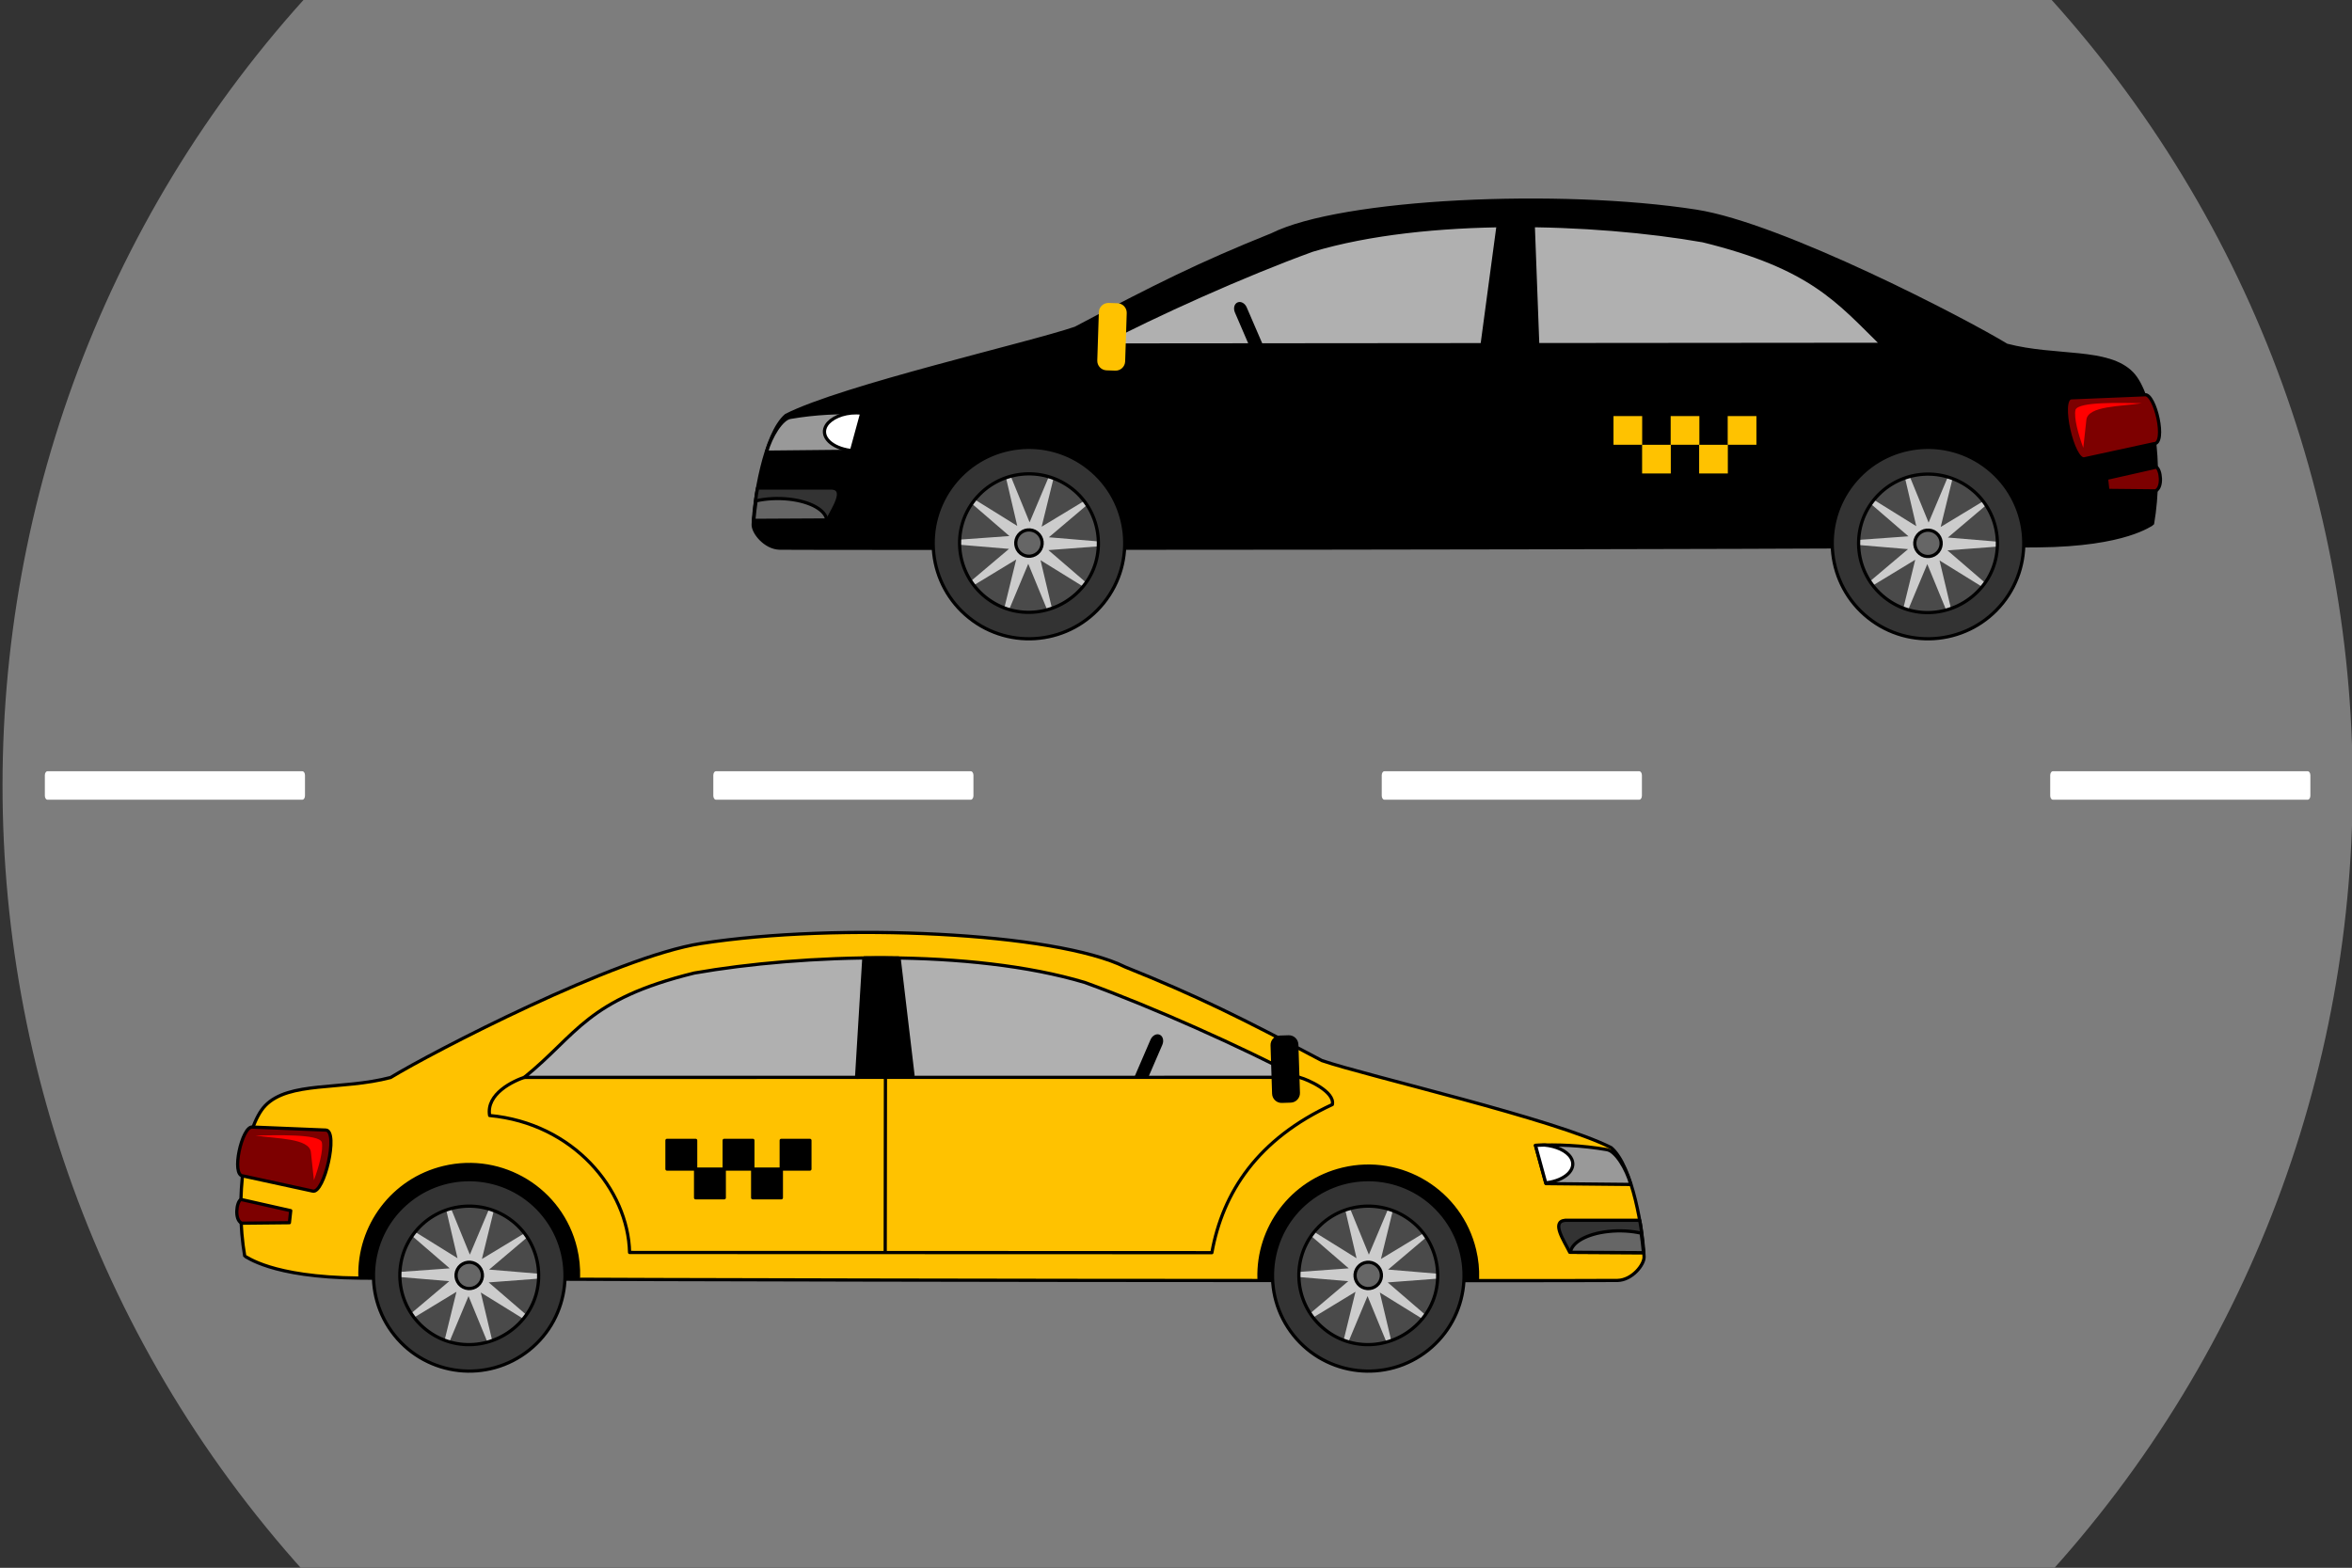 <?xml version="1.0" encoding="utf-8"?>
<!-- Generator: Adobe Illustrator 21.1.0, SVG Export Plug-In . SVG Version: 6.00 Build 0)  -->
<svg version="1.2" baseProfile="tiny" xmlns="http://www.w3.org/2000/svg" xmlns:xlink="http://www.w3.org/1999/xlink" x="0px"
	 y="0px" viewBox="0 0 729 486" xml:space="preserve">
<rect x="0" y="0" width="729" height="486" fill="#808080" stroke="none"/>
<g id="Layer_1">
	
		<rect x="-52.27" y="-34.68" fill-rule="evenodd" fill="#333333" stroke="#000000" stroke-linecap="round" stroke-linejoin="round" stroke-miterlimit="10" width="834.54" height="556.36"/>
	<path fill-rule="evenodd" fill="#7D7D7D" d="M110.64-17.26c143.94-140.41,374.72-137.53,515.12,6.41
		c140.41,143.94,137.53,374.72-6.41,515.11c-143.94,140.41-374.72,137.53-515.12-6.41C-36.17,353.92-33.29,123.14,110.64-17.26z"/>
	<g>
		<g>
			<path fill-rule="evenodd" fill="#FFFFFF" d="M635.46,246.66v-6.31c0-0.69,0.36-1.25,0.8-1.25h79.04c0.44,0,0.8,0.56,0.8,1.25
				v6.31c0,0.69-0.36,1.25-0.8,1.25h-79.04C635.82,247.91,635.46,247.35,635.46,246.66z"/>
			<path fill-rule="evenodd" fill="#FFFFFF" d="M428.27,246.66v-6.31c0-0.69,0.36-1.25,0.8-1.25h79.04c0.44,0,0.8,0.56,0.8,1.25
				v6.31c0,0.69-0.36,1.25-0.8,1.25h-79.04C428.63,247.91,428.27,247.35,428.27,246.66z"/>
			<path fill-rule="evenodd" fill="#FFFFFF" d="M221.09,246.66v-6.31c0-0.69,0.35-1.25,0.79-1.25h79.04c0.44,0,0.8,0.56,0.8,1.25
				v6.31c0,0.69-0.36,1.25-0.8,1.25h-79.04C221.44,247.91,221.09,247.35,221.09,246.66z"/>
			<path fill-rule="evenodd" fill="#FFFFFF" d="M13.9,246.66v-6.31c0-0.69,0.35-1.25,0.8-1.25h79.03c0.44,0,0.8,0.56,0.8,1.25v6.31
				c0,0.69-0.36,1.25-0.8,1.25H14.7C14.25,247.91,13.9,247.35,13.9,246.66z"/>
		</g>
	</g>
	<g>
		<g>
			<g>
				<path fill-rule="evenodd" stroke="#000000" stroke-linejoin="bevel" stroke-miterlimit="10" d="M241.67,169.93
					c-4.59-0.11-8.32-4.95-8.22-7.3c0.29-7.66,3.47-28.15,10.18-33.87c17.48-8.91,75.67-22.17,89.68-27
					c24.89-13.17,38.62-20.04,60.93-28.99c21.56-10.76,89.08-13.88,131.5-7.29c26.48,4.11,83.47,33.76,96.21,41.54
					c15.23,4,31.52,1.07,38.89,8.75c6.27,6.53,9.47,28.55,6.32,46.67c-0.54-0.03-7.92,6.49-35.38,6.76
					C554.53,169.95,249.19,170.09,241.67,169.93z"/>
				<path fill-rule="evenodd" fill="#999999" stroke="#000000" stroke-linejoin="round" stroke-miterlimit="10" d="M244.99,129.38
					c-2.7,0.4-6.07,5.91-7.42,10.79l26.3-0.26l3.24-11.87C260.4,127.73,252.79,128.04,244.99,129.38z"/>
				<path fill-rule="evenodd" fill="#FFFFFF" stroke="#000000" stroke-linejoin="round" stroke-miterlimit="10" d="M262.48,139.46
					c-5.46-1.12-8.29-4.55-6.32-7.65c1.34-2.1,4.99-3.88,9.28-3.83c0.93,0.01,0.75,0.02,1.67,0.06l-3.18,11.65
					C263.44,139.63,262.95,139.56,262.48,139.46z"/>
				<path fill-rule="evenodd" fill="#B0B0B0" stroke="#000000" stroke-linejoin="round" stroke-miterlimit="10" d="M340.32,106.96
					c18-9.42,45.08-21.64,66.42-29.39c35.27-10.58,87.58-8.82,121.08-2.94c33.51,8.23,41.82,18.74,55.43,32.12L340.32,106.96z"/>
				<path fill-rule="evenodd" stroke="#000000" stroke-linejoin="bevel" stroke-miterlimit="10" d="M476.63,107.26l-17.3-0.04
					l5-37.25c3.64-0.06,7.28-0.07,10.9-0.01L476.63,107.26z"/>
				
					<path fill-rule="evenodd" fill="none" stroke="#000000" stroke-linecap="round" stroke-linejoin="round" stroke-miterlimit="10" d="
					M583.59,107.63c4.28,1.28,8.82,4.51,7.67,11.17c-25.85,2.4-42.9,22.85-43.38,42.46l-180.47,0.06
					c-3.38-18.75-14.25-35.25-37.34-45.92c-0.87-4,7.75-7.79,10-8.36"/>
				
					<line fill-rule="evenodd" fill="none" stroke="#000000" stroke-linecap="round" stroke-linejoin="round" stroke-miterlimit="10" x1="468.59" y1="107.29" x2="468.66" y2="160.96"/>
				<path fill-rule="evenodd" fill="#7D0000" stroke="#000000" stroke-linejoin="round" stroke-miterlimit="10" d="M664.82,122.38
					l-22.84,0.94c-3.93,0.37,0.56,19.84,4.12,18.91l21.53-4.68C671.56,137.55,668,122.01,664.82,122.38z"/>
				<path fill-rule="evenodd" fill="#FF0000" d="M643.29,127.06c0.93-2.62,14.12-2.14,20.59-2.06c-6.36,1.04-16.85,0.75-17.22,5.24
					l-0.94,8.61C644.14,134.57,642.76,129.55,643.29,127.06z"/>
				
					<path fill-rule="evenodd" fill="#7D0000" stroke="#000000" stroke-linecap="round" stroke-linejoin="round" stroke-miterlimit="10" d="
					M668.35,144.81l-15.44,3.49l0.41,3.73l14.79,0.15C670.44,151.13,669.73,145.52,668.35,144.81z"/>
				
					<path fill-rule="evenodd" fill="#333333" stroke="#000000" stroke-linecap="round" stroke-linejoin="round" stroke-miterlimit="10" d="
					M257.87,151.28c4.53,0.41,0.28,6.49-1.38,9.92l-22.86,0.12c0.35-3.74,0.51-6.95,1.19-10.04H257.87z"/>
				
					<path fill-rule="evenodd" fill="#666666" stroke="#000000" stroke-linecap="round" stroke-linejoin="round" stroke-miterlimit="10" d="
					M234.35,155.26c3.06-0.69,6.64-0.91,10.2-0.52c6.71,0.74,11.32,3.43,11.72,6.46l-22.64,0.12
					C233.83,159.21,234.06,157.19,234.35,155.26z"/>
				<path fill-rule="evenodd" d="M391.39,106.82l-4.35-0.01l-4.28-9.94c-0.56-1.29-0.19-2.69,0.82-3.12l0,0
					c1.01-0.44,2.29,0.25,2.84,1.54L391.39,106.82z"/>
				<path fill-rule="evenodd" fill="#FFC200" d="M349.23,97.06l-0.49,14.98c-0.05,1.63-1.41,2.91-3.04,2.86l-2.74-0.09
					c-1.63-0.06-2.91-1.42-2.86-3.05l0.49-14.98c0.05-1.63,1.41-2.91,3.04-2.86l2.74,0.09C348,94.06,349.28,95.43,349.23,97.06z"/>
				<g>
					<path fill-rule="evenodd" stroke="#000000" stroke-linecap="round" stroke-linejoin="round" stroke-miterlimit="10" d="
						M605.47,134.92c-18.18-4.36-36.47,6.86-40.83,25.05c-0.72,2.99-1.01,5.98-0.92,8.91h67.73
						C631.93,153.16,621.36,138.72,605.47,134.92z"/>
					<g>
						<path fill-rule="evenodd" fill="#333333" stroke="#000000" stroke-linejoin="bevel" stroke-miterlimit="10" d="M616.13,145.19
							c-12.8-10.23-31.5-8.16-41.73,4.63c-10.24,12.8-8.17,31.48,4.63,41.71c12.8,10.24,31.5,8.16,41.74-4.63
							C631,174.11,628.93,155.42,616.13,145.19z"/>
					</g>
				</g>
				<g>
					<path fill-rule="evenodd" stroke="#000000" stroke-linecap="round" stroke-linejoin="round" stroke-miterlimit="10" d="
						M326.82,135.41c-18.19-4.35-36.48,6.87-40.84,25.06c-0.71,2.99-1.01,5.98-0.92,8.91h67.73
						C353.27,153.66,342.7,139.22,326.82,135.41z"/>
					<g>
						<path fill-rule="evenodd" fill="#333333" stroke="#000000" stroke-linejoin="bevel" stroke-miterlimit="10" d="M337.47,145.19
							c-12.8-10.23-31.49-8.16-41.73,4.63c-10.24,12.8-8.16,31.48,4.64,41.71c12.79,10.24,31.49,8.16,41.73-4.63
							C352.35,174.11,350.27,155.42,337.47,145.19z"/>
						<path fill-rule="evenodd" fill="#4A4A4A" d="M332.36,151.57c-9.27-7.41-22.81-5.91-30.23,3.36
							c-7.42,9.27-5.92,22.81,3.36,30.22c9.27,7.41,22.82,5.91,30.23-3.36C343.14,172.52,341.63,158.98,332.36,151.57z"/>
						<path fill-rule="evenodd" fill="#CCCCCC" d="M324.59,189.1l-5.88-14.31l-5.93,14.18c-0.52-0.16-0.98-0.3-1.49-0.5l3.68-15.02
							l-13.14,7.98c-0.33-0.43-0.62-0.83-0.91-1.28l11.82-9.99l-15.3-1.29c-0.01-0.54-0.03-1.04,0-1.58l15.43-1.11l-11.64-10.04
							c0.28-0.41,0.92-1.23,0.94-1.26l13.13,8.16l-3.5-14.96c0.52-0.18,0.94-0.32,1.47-0.46l5.85,14.31l5.97-14.17
							c0.52,0.15,0.95,0.29,1.46,0.49l-3.69,15.03l13.16-7.96c0.33,0.43,0.59,0.78,0.88,1.24l-11.81,10l15.32,1.28
							c0.01,0.54,0,0.99-0.02,1.53l-15.43,1.17l11.64,10.03c-0.28,0.41-0.91,1.21-0.93,1.24l-13.16-8.14l3.55,14.95
							C325.56,188.82,325.11,188.97,324.59,189.1z"/>
						<path fill-rule="evenodd" fill="#666666" stroke="#000000" stroke-linejoin="bevel" stroke-miterlimit="10" d="M321.48,165.17
							c-1.76-1.41-4.34-1.12-5.75,0.64c-1.41,1.76-1.12,4.33,0.64,5.74s4.34,1.12,5.75-0.64
							C323.53,169.15,323.24,166.58,321.48,165.17z"/>
					</g>
				</g>
			</g>
			<g>
				<rect x="508.97" y="137.89" fill-rule="evenodd" fill="#FFC200" width="8.89" height="8.89"/>
				<rect x="517.82" y="128.99" fill-rule="evenodd" fill="#FFC200" width="8.9" height="8.89"/>
				<rect x="526.65" y="137.89" fill-rule="evenodd" fill="#FFC200" width="8.89" height="8.89"/>
				<rect x="535.5" y="128.99" fill-rule="evenodd" fill="#FFC200" width="8.9" height="8.89"/>
				<rect x="500.1" y="128.99" fill-rule="evenodd" fill="#FFC200" width="8.89" height="8.89"/>
			</g>
		</g>
	</g>
	<g>
		<g>
			<path fill-rule="evenodd" fill="#FFC200" stroke="#000000" stroke-linejoin="bevel" stroke-miterlimit="10" d="M501.35,396.95
				c4.59-0.11,8.32-4.95,8.23-7.3c-0.3-7.66-3.48-28.15-10.19-33.86c-17.47-8.92-75.67-22.18-89.68-27
				c-24.89-13.18-38.61-20.04-60.93-29c-21.56-10.76-89.08-13.88-131.5-7.29c-26.47,4.11-83.46,33.76-96.21,41.54
				c-15.22,4-31.52,1.07-38.89,8.75c-6.26,6.53-9.46,28.55-6.32,46.67c0.54-0.03,7.92,6.49,35.38,6.76
				C188.49,396.97,493.83,397.12,501.35,396.95z"/>
			<path fill-rule="evenodd" fill="#999999" stroke="#000000" stroke-linejoin="round" stroke-miterlimit="10" d="M498.04,356.4
				c2.7,0.41,6.06,5.91,7.42,10.79l-26.3-0.26l-3.24-11.86C482.62,354.76,490.23,355.06,498.04,356.4z"/>
			<path fill-rule="evenodd" fill="#FFFFFF" stroke="#000000" stroke-linejoin="round" stroke-miterlimit="10" d="M480.55,366.48
				c5.45-1.12,8.28-4.55,6.31-7.65c-1.34-2.1-4.54-3.52-8.17-3.86c-0.93,0.02-1.86,0.06-2.77,0.1l3.18,11.64
				C479.58,366.66,480.07,366.58,480.55,366.48z"/>
			<path fill-rule="evenodd" fill="#B0B0B0" stroke="#000000" stroke-linejoin="round" stroke-miterlimit="10" d="M402.7,333.98
				c-17.99-9.42-45.08-21.64-66.42-29.39c-35.27-10.58-87.58-8.82-121.08-2.94c-33.5,8.23-36.15,19-52.7,32.35L402.7,333.98z"/>
			<path fill-rule="evenodd" stroke="#000000" stroke-linejoin="bevel" stroke-miterlimit="10" d="M265.5,333.99l17.5-0.49
				l-4.33-36.51c-3.64-0.06-7.3-0.07-10.92-0.02L265.5,333.99z"/>
			
				<path fill-rule="evenodd" fill="none" stroke="#000000" stroke-linecap="round" stroke-linejoin="round" stroke-miterlimit="10" d="
				M163.25,333.75c-4.28,1.29-12.63,5.41-11.49,12.07c25.86,2.4,42.91,22.85,43.38,42.46l180.48,0.06
				c3.37-18.75,14.25-35.25,37.34-45.92c0.86-4-7.76-7.79-10.01-8.36"/>
			
				<line fill-rule="evenodd" fill="none" stroke="#000000" stroke-linecap="round" stroke-linejoin="round" stroke-miterlimit="10" x1="274.44" y1="334.31" x2="274.37" y2="387.98"/>
			<path fill-rule="evenodd" fill="#7D0000" stroke="#000000" stroke-linejoin="round" stroke-miterlimit="10" d="M78.2,349.4
				l22.84,0.94c3.94,0.37-0.56,19.84-4.11,18.91l-21.54-4.68C71.46,364.57,75.02,349.03,78.2,349.4z"/>
			<path fill-rule="evenodd" fill="#FF0000" d="M99.74,354.08c-0.94-2.62-14.13-2.13-20.6-2.06c6.36,1.04,16.85,0.75,17.23,5.24
				l0.93,8.62C98.89,361.59,100.26,356.57,99.74,354.08z"/>
			
				<path fill-rule="evenodd" fill="#7D0000" stroke="#000000" stroke-linecap="round" stroke-linejoin="round" stroke-miterlimit="10" d="
				M74.68,371.84l15.43,3.48l-0.41,3.73l-14.79,0.15C72.58,378.15,73.29,372.54,74.68,371.84z"/>
			
				<path fill-rule="evenodd" fill="#333333" stroke="#000000" stroke-linecap="round" stroke-linejoin="round" stroke-miterlimit="10" d="
				M485.15,378.3c-4.53,0.41-0.27,6.5,1.39,9.92l22.85,0.13c-0.34-3.75-0.51-6.96-1.18-10.05H485.15z"/>
			
				<path fill-rule="evenodd" fill="#666666" stroke="#000000" stroke-linecap="round" stroke-linejoin="round" stroke-miterlimit="10" d="
				M508.67,382.29c-3.06-0.69-6.63-0.92-10.2-0.52c-6.7,0.73-11.32,3.42-11.72,6.45l22.64,0.13
				C509.2,386.24,508.96,384.21,508.67,382.29z"/>
			<path fill-rule="evenodd" d="M351.63,333.84l4.35-0.01l4.29-9.94c0.55-1.29,0.18-2.69-0.83-3.12l0,0
				c-1.01-0.44-2.28,0.25-2.84,1.54L351.63,333.84z"/>
			<path fill-rule="evenodd" d="M393.8,324.08l0.48,14.98c0.05,1.63,1.42,2.91,3.05,2.86l2.73-0.09c1.63-0.05,2.91-1.42,2.86-3.05
				l-0.48-14.98c-0.06-1.63-1.42-2.91-3.05-2.86l-2.74,0.09C395.02,321.09,393.74,322.45,393.8,324.08z"/>
			<g>
				<path fill-rule="evenodd" stroke="#000000" stroke-linecap="round" stroke-linejoin="round" stroke-miterlimit="10" d="
					M137.55,361.94c18.18-4.36,36.48,6.86,40.83,25.05c0.72,2.99,1.01,5.98,0.93,8.91h-67.74
					C111.09,380.19,121.66,365.74,137.55,361.94z"/>
				<g>
					<path fill-rule="evenodd" fill="#333333" stroke="#000000" stroke-linejoin="bevel" stroke-miterlimit="10" d="M126.89,372.21
						c12.8-10.23,31.5-8.16,41.74,4.64c10.23,12.79,8.16,31.48-4.64,41.71c-12.8,10.23-31.5,8.16-41.73-4.64
						C112.02,401.13,114.09,382.44,126.89,372.21z"/>
				</g>
			</g>
			<g>
				<path fill-rule="evenodd" stroke="#000000" stroke-linecap="round" stroke-linejoin="round" stroke-miterlimit="10" d="
					M416.21,362.44c18.18-4.36,36.47,6.86,40.83,25.05c0.72,2.99,1.01,5.98,0.92,8.91h-67.73
					C389.75,380.68,400.32,366.24,416.21,362.44z"/>
				<g>
					<path fill-rule="evenodd" fill="#333333" stroke="#000000" stroke-linejoin="bevel" stroke-miterlimit="10" d="M405.55,372.21
						c12.8-10.23,31.5-8.16,41.73,4.64c10.24,12.79,8.17,31.48-4.63,41.71c-12.8,10.23-31.5,8.16-41.74-4.64
						C390.68,401.13,392.75,382.44,405.55,372.21z"/>
				</g>
			</g>
		</g>
		<g>
			
				<rect x="215.6" y="362.43" fill-rule="evenodd" stroke="#000000" stroke-linecap="round" stroke-linejoin="round" stroke-miterlimit="10" width="8.89" height="8.89"/>
			
				<rect x="224.46" y="353.53" fill-rule="evenodd" stroke="#000000" stroke-linecap="round" stroke-linejoin="round" stroke-miterlimit="10" width="8.89" height="8.89"/>
			
				<rect x="233.29" y="362.43" fill-rule="evenodd" stroke="#000000" stroke-linecap="round" stroke-linejoin="round" stroke-miterlimit="10" width="8.89" height="8.89"/>
			
				<rect x="242.14" y="353.53" fill-rule="evenodd" stroke="#000000" stroke-linecap="round" stroke-linejoin="round" stroke-miterlimit="10" width="8.89" height="8.89"/>
			
				<rect x="206.73" y="353.53" fill-rule="evenodd" stroke="#000000" stroke-linecap="round" stroke-linejoin="round" stroke-miterlimit="10" width="8.89" height="8.89"/>
		</g>
	</g>
	<path fill="none" stroke="#000000" stroke-linejoin="bevel" stroke-miterlimit="10" d="M305.49,185.15
		c9.32,7.44,22.67,5.79,30.23-3.36c7.42-8.98,5.97-22.85-3.36-30.22c-9.31-7.35-22.8-5.88-30.23,3.36
		C294.72,164.14,296.21,177.74,305.49,185.15z"/>
	<path fill-rule="evenodd" fill="#4A4A4A" d="M611.01,151.65c-9.27-7.41-22.81-5.91-30.23,3.36c-7.42,9.27-5.92,22.81,3.36,30.22
		c9.27,7.41,22.82,5.91,30.23-3.36C621.79,172.6,620.28,159.06,611.01,151.65z"/>
	<path fill-rule="evenodd" fill="#CCCCCC" d="M603.24,189.18l-5.88-14.31l-5.93,14.18c-0.52-0.16-0.98-0.3-1.49-0.5l3.68-15.02
		l-13.14,7.98c-0.33-0.43-0.62-0.83-0.91-1.28l11.82-9.99l-15.3-1.29c-0.01-0.54-0.03-1.04,0-1.58l15.43-1.11l-11.64-10.04
		c0.28-0.41,0.92-1.23,0.94-1.26l13.13,8.16l-3.5-14.96c0.52-0.18,0.94-0.32,1.47-0.46l5.85,14.31l5.97-14.17
		c0.52,0.15,0.95,0.29,1.46,0.49l-3.69,15.03l13.16-7.96c0.33,0.43,0.59,0.78,0.88,1.24l-11.81,10l15.32,1.28
		c0.01,0.54,0,0.99-0.02,1.53l-15.43,1.17l11.64,10.03c-0.28,0.41-0.91,1.21-0.93,1.24l-13.16-8.14l3.55,14.95
		C604.2,188.9,603.76,189.05,603.24,189.18z"/>
	<path fill-rule="evenodd" fill="#666666" stroke="#000000" stroke-linejoin="bevel" stroke-miterlimit="10" d="M600.13,165.25
		c-1.76-1.41-4.34-1.12-5.75,0.64c-1.41,1.76-1.12,4.33,0.64,5.74c1.76,1.41,4.34,1.12,5.75-0.64
		C602.18,169.23,601.89,166.66,600.13,165.25z"/>
	<path fill="none" stroke="#000000" stroke-linejoin="bevel" stroke-miterlimit="10" d="M584.14,185.23
		c9.32,7.44,22.67,5.79,30.23-3.36c7.42-8.98,5.97-22.85-3.36-30.22c-9.31-7.35-22.8-5.88-30.23,3.36
		C573.37,164.23,574.86,177.82,584.14,185.23z"/>
	<path fill-rule="evenodd" fill="#4A4A4A" d="M158.87,378.6c-9.27-7.41-22.81-5.91-30.23,3.36c-7.42,9.27-5.92,22.81,3.36,30.22
		c9.27,7.41,22.82,5.91,30.23-3.36C169.65,399.55,168.14,386.01,158.87,378.6z"/>
	<path fill-rule="evenodd" fill="#CCCCCC" d="M151.1,416.12l-5.88-14.31l-5.93,14.18c-0.52-0.16-0.98-0.3-1.49-0.5l3.68-15.02
		l-13.14,7.98c-0.33-0.43-0.62-0.83-0.91-1.28l11.82-9.99l-15.3-1.29c-0.01-0.54-0.03-1.04,0-1.58l15.43-1.11l-11.64-10.04
		c0.28-0.41,0.92-1.23,0.94-1.26l13.13,8.16l-3.5-14.96c0.52-0.18,0.94-0.32,1.47-0.46l5.85,14.31l5.97-14.17
		c0.52,0.15,0.95,0.29,1.46,0.49l-3.69,15.03l13.16-7.96c0.33,0.43,0.59,0.78,0.88,1.24l-11.81,10l15.32,1.28
		c0.01,0.54,0,0.99-0.02,1.53l-15.43,1.17l11.64,10.03c-0.28,0.41-0.91,1.21-0.93,1.24l-13.16-8.14l3.55,14.95
		C152.06,415.84,151.62,415.99,151.1,416.12z"/>
	<path fill-rule="evenodd" fill="#666666" stroke="#000000" stroke-linejoin="bevel" stroke-miterlimit="10" d="M147.99,392.2
		c-1.76-1.41-4.34-1.12-5.75,0.64c-1.41,1.76-1.12,4.33,0.64,5.74c1.76,1.41,4.34,1.12,5.75-0.64
		C150.04,396.17,149.75,393.61,147.99,392.2z"/>
	<path fill="none" stroke="#000000" stroke-linejoin="bevel" stroke-miterlimit="10" d="M132,412.17
		c9.32,7.44,22.67,5.79,30.23-3.36c7.42-8.98,5.97-22.85-3.36-30.22c-9.31-7.35-22.8-5.88-30.23,3.36
		C121.23,391.17,122.72,404.77,132,412.17z"/>
	<path fill-rule="evenodd" fill="#4A4A4A" d="M437.52,378.6c-9.27-7.41-22.81-5.91-30.23,3.36c-7.42,9.27-5.92,22.81,3.36,30.22
		c9.27,7.41,22.82,5.91,30.23-3.36C448.3,399.55,446.79,386.01,437.52,378.6z"/>
	<path fill-rule="evenodd" fill="#CCCCCC" d="M429.75,416.12l-5.88-14.31l-5.93,14.18c-0.52-0.16-0.98-0.3-1.49-0.5l3.68-15.02
		l-13.14,7.98c-0.33-0.43-0.62-0.83-0.91-1.28l11.82-9.99l-15.3-1.29c-0.01-0.54-0.03-1.04,0-1.58l15.43-1.11l-11.64-10.04
		c0.28-0.41,0.92-1.23,0.94-1.26l13.13,8.16l-3.5-14.96c0.52-0.18,0.94-0.32,1.47-0.46l5.85,14.31l5.97-14.17
		c0.52,0.15,0.95,0.29,1.46,0.49l-3.69,15.03l13.16-7.96c0.33,0.43,0.59,0.78,0.88,1.24l-11.81,10l15.32,1.28
		c0.01,0.54,0,0.99-0.02,1.53l-15.43,1.17l11.64,10.03c-0.28,0.41-0.91,1.21-0.93,1.24l-13.16-8.14l3.55,14.95
		C430.72,415.84,430.27,415.99,429.75,416.12z"/>
	<path fill-rule="evenodd" fill="#666666" stroke="#000000" stroke-linejoin="bevel" stroke-miterlimit="10" d="M426.64,392.2
		c-1.76-1.41-4.34-1.12-5.75,0.64c-1.41,1.76-1.12,4.33,0.64,5.74c1.76,1.41,4.34,1.12,5.75-0.64
		C428.69,396.17,428.4,393.61,426.64,392.2z"/>
	<path fill="none" stroke="#000000" stroke-linejoin="bevel" stroke-miterlimit="10" d="M410.65,412.17
		c9.32,7.44,22.67,5.79,30.23-3.36c7.42-8.98,5.97-22.85-3.36-30.22c-9.31-7.35-22.8-5.88-30.23,3.36
		C399.88,391.17,401.37,404.77,410.65,412.17z"/>
</g>
<g id="SVG_Document">
</g>
<g id="Guides" display="none">
</g>
</svg>
